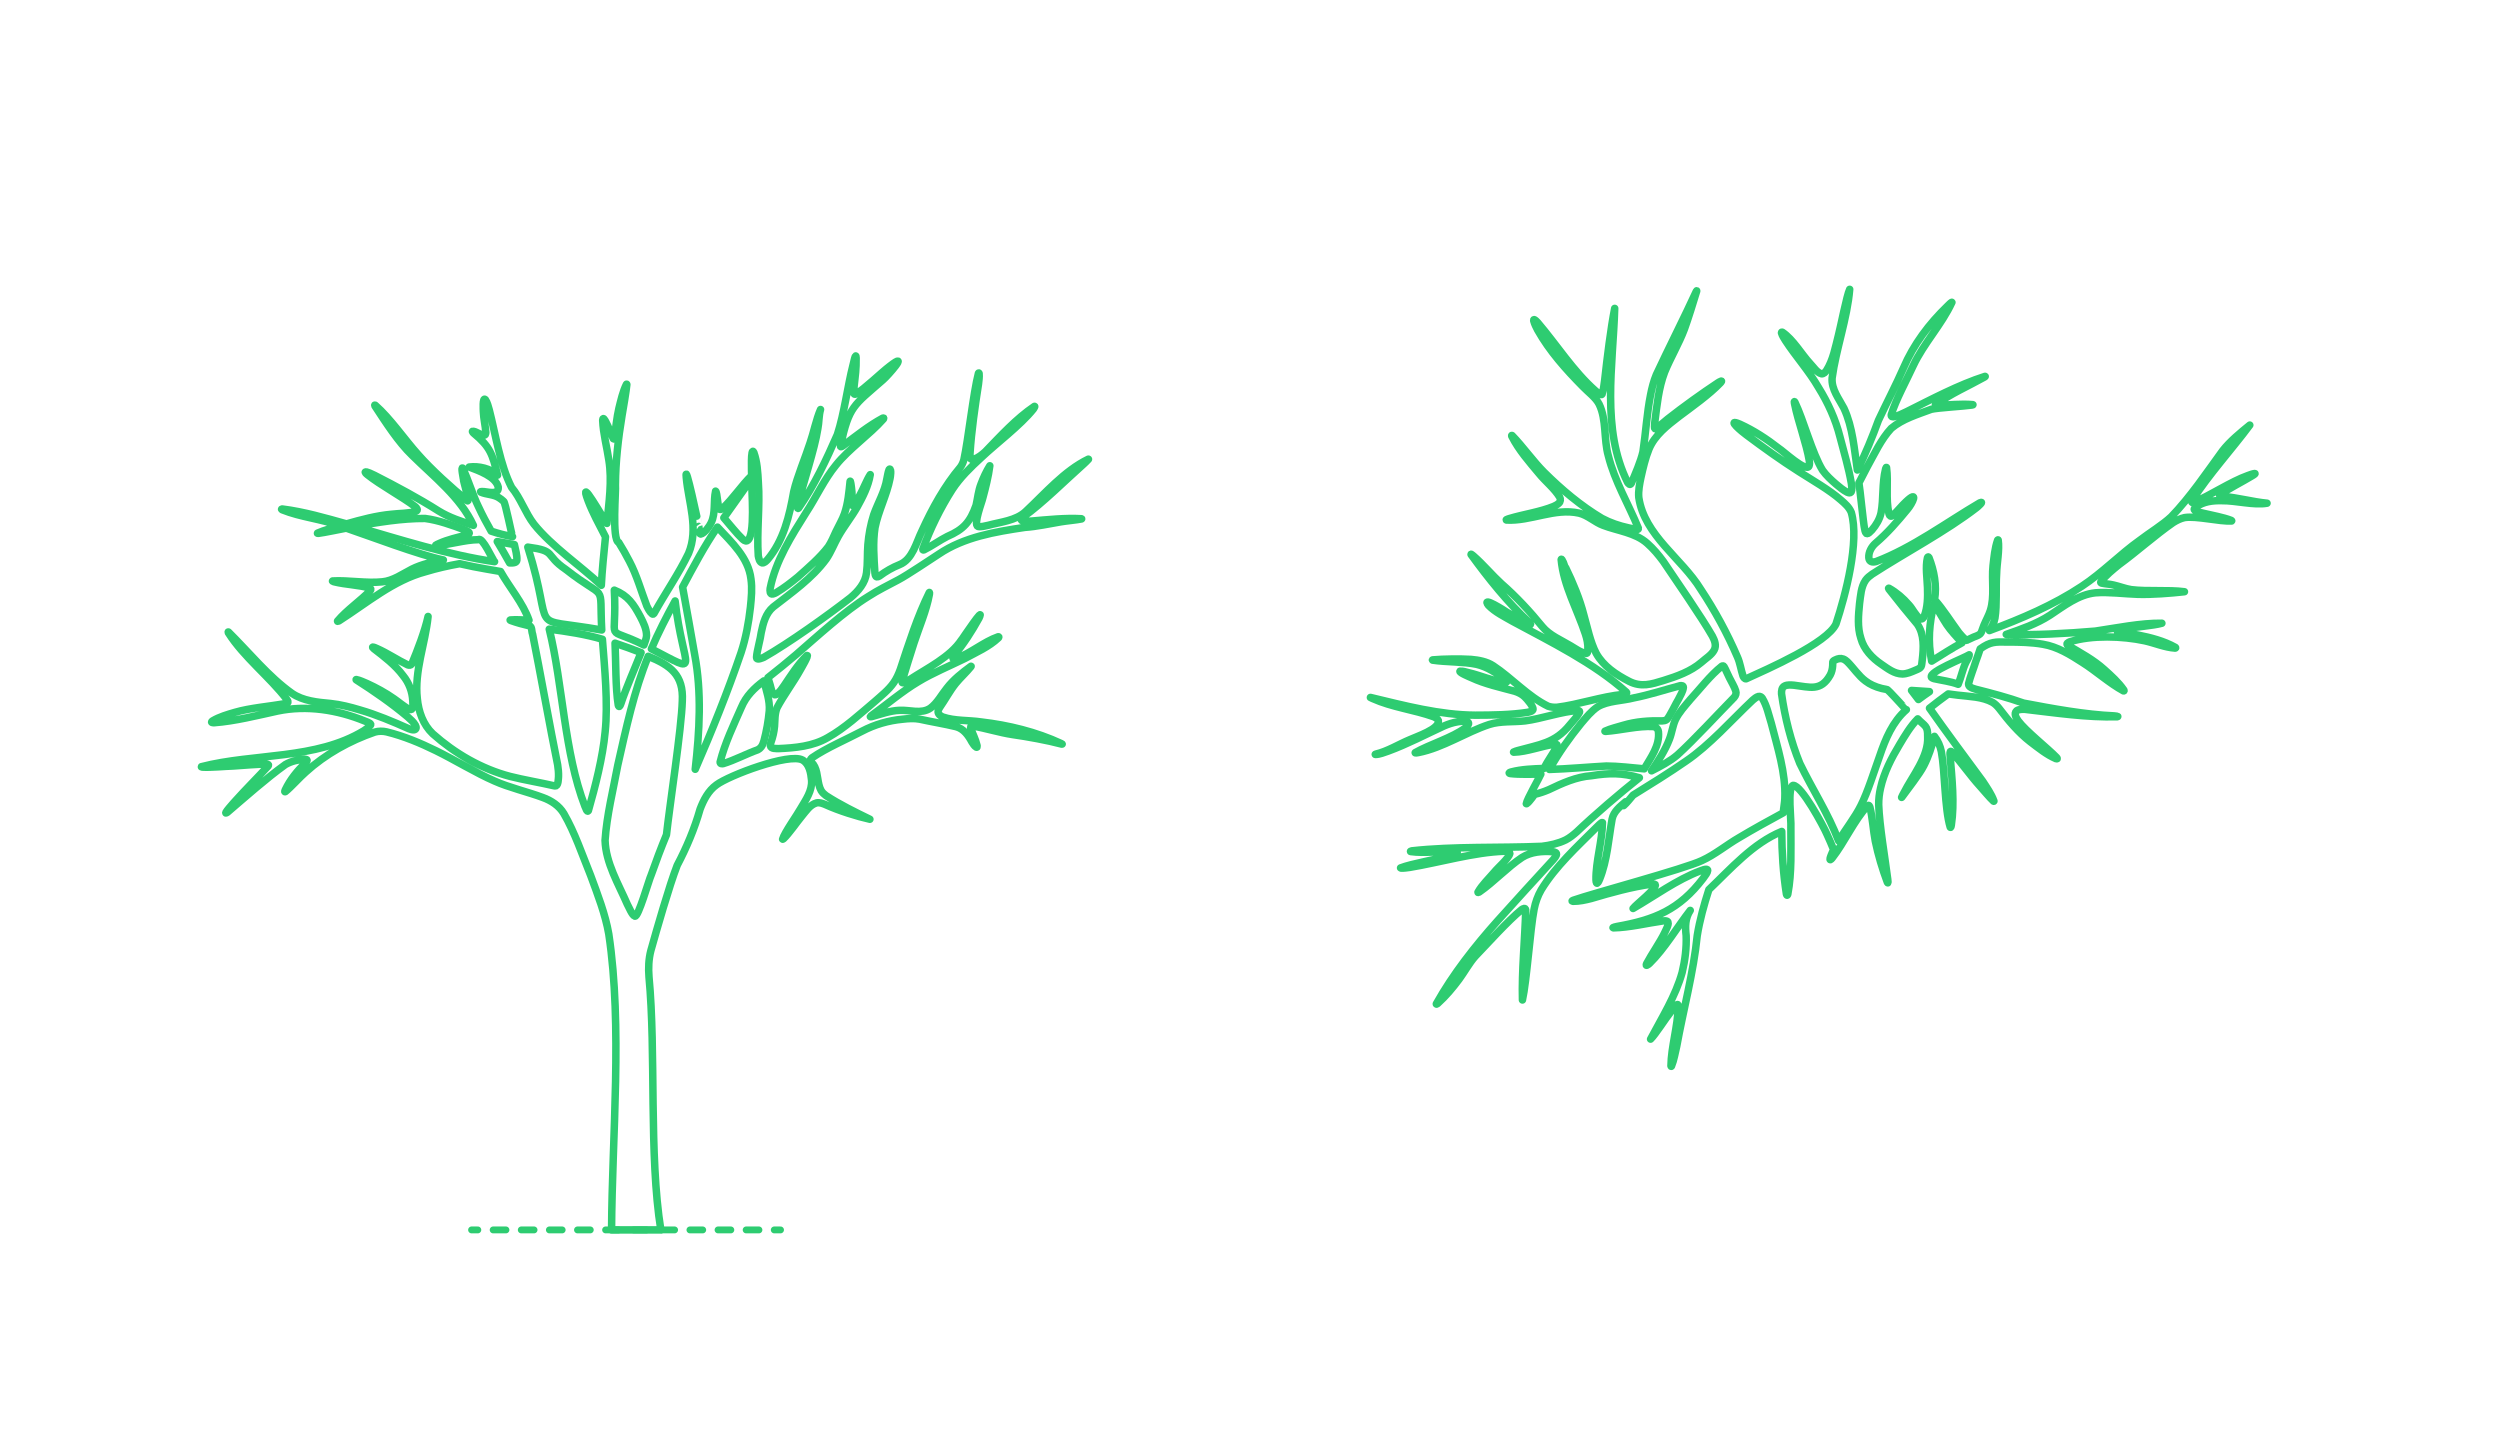 <?xml version="1.0" encoding="UTF-8"?>
<svg xmlns="http://www.w3.org/2000/svg" width="1000" height="575" version="1.1" viewBox="0 0 1000 575">
  <!-- Generator: Adobe Illustrator 30.1.0, SVG Export Plug-In . SVG Version: 2.1.1 Build 136)  -->
  <g id="FILL-BACKGROUND">
    <rect width="1000" height="575" fill="#fff"/>
  </g>
  <g id="_x32_D_x24_AG-DIAGRAM">
    <g id="POLYLINE">
      <g>
        <line x1="312.207" y1="491.967" x2="309.707" y2="491.967" fill="none" stroke="#2ecc71" stroke-linecap="round" stroke-linejoin="round" stroke-width="2.75"/>
        <line x1="303.574" y1="491.967" x2="194.196" y2="491.967" fill="none" stroke="#2ecc71" stroke-dasharray="5.111 6.133" stroke-linecap="round" stroke-linejoin="round" stroke-width="2.75"/>
        <line x1="191.129" y1="491.967" x2="188.629" y2="491.967" fill="none" stroke="#2ecc71" stroke-linecap="round" stroke-linejoin="round" stroke-width="2.75"/>
      </g>
    </g>
  </g>
  <g id="_x32_D_x24_AG-OUTLINE">
    <g id="POLYLINE1" data-name="POLYLINE">
      <path d="M735.429,336.313c2.509-4.109,6.77-9.709,8.883-14.009,2.76-5.395,5.458-14.13,7.551-19.898,2.311-6.798,5.149-13.711,10.689-18.538-.24-.047-7.464-8.305-7.833-8.065-.675-.106-1.375-.248-2.037-.413-1.226-.307-2.445-.722-3.592-1.255-1.005-.466-1.972-1.035-2.853-1.708-2.792-2.053-4.868-5.315-7.308-7.731-.487-.448-1.029-.862-1.654-1.095-1.021-.389-2.162-.14-3.109.338-1.511.664-.947.935-1.096,2.319-.083,1.299-.37,2.604-.992,3.756-3.777,6.7-8.171,4.803-14.486,4.07-1.236-.085-2.573-.247-3.727.302-1.174.553-1.305,1.997-1.245,3.146,1.325,9.42,3.71,18.969,7.295,27.792,4.974,10.345,11.448,20.194,15.515,30.988Z" fill="none" stroke="#2ecc71" stroke-linecap="round" stroke-linejoin="round" stroke-width="3"/>
    </g>
    <g id="POLYLINE2" data-name="POLYLINE">
      <path d="M657.68,307.534c2.649-4.544,6.274-9.268,5.695-14.828-.133-1.138-.939-1.916-2.062-2.078-5.886-.38-13.121,1.513-19.01,1.928-.107-.004-.228.015-.324-.037-.016-.013-.008-.036.004-.049,2.246-1.05,4.997-1.644,7.37-2.382,5.003-1.489,10.273-1.865,15.469-1.727.66-.03,1.377-.105,1.897-.553,1.036-.879,3.883-6.926,4.675-8.122.72-1.504,1.782-3.037,1.955-4.725.011-.735-.742-.777-1.304-.685-6.096,1.61-12.327,3.679-18.529,4.885-4.528,1.187-10.286,1.103-14.396,3.521-2.627,1.751-4.651,4.31-6.69,6.685-4.682,5.751-9.063,11.932-12.676,18.415,6.981-.205,15.861-.997,22.799-1.373,4.395-.016,10.7.728,15.126,1.127Z" fill="none" stroke="#2ecc71" stroke-linecap="round" stroke-linejoin="round" stroke-width="3"/>
    </g>
    <g id="POLYLINE3" data-name="POLYLINE">
      <path d="M660.623,308.332c3.56-1.821,7.295-3.752,10.346-6.349,6.373-5.748,16.705-16.934,22.684-23.022.642-.711.954-1.69.631-2.618-.449-1.552-1.811-3.761-2.521-5.229-.724-1.345-1.382-3.134-2.149-4.456-.239-.378-.573-.373-.93-.146-4.559,3.603-8.631,8.987-12.565,13.279-2.104,2.534-4.558,5.135-5.967,8.137-1.116,2.476-1.4,5.29-2.406,7.808-1.73,4.495-4.439,8.619-7.122,12.596Z" fill="none" stroke="#2ecc71" stroke-linecap="round" stroke-linejoin="round" stroke-width="3"/>
    </g>
    <g id="POLYLINE4" data-name="POLYLINE">
      <path d="M787.681,261.909c-1.964,1.315-16.254,6.762-15.111,9.002.259.316.678.436,1.052.559,3.171.717,6.589,1.094,9.648,2.248,1.131-2.695,1.779-6.026,3.043-8.666.448-.997,1.285-2.022,1.367-3.142Z" fill="none" stroke="#2ecc71" stroke-linecap="round" stroke-linejoin="round" stroke-width="3"/>
    </g>
    <g id="POLYLINE5" data-name="POLYLINE">
      <path d="M773.539,241.502c-1.768,7.97-2.548,14.862-.87,22.947,3.605-2.271,8.4-5.355,12.125-7.325-1.858-2.106-4.498-4.865-6.038-7.179-1.783-2.709-3.375-5.764-5.217-8.443Z" fill="none" stroke="#2ecc71" stroke-linecap="round" stroke-linejoin="round" stroke-width="3"/>
    </g>
    <g id="POLYLINE6" data-name="POLYLINE">
      <path d="M767.38,279.803c1.347-1.027,2.996-2.202,4.398-3.155l-7.165-.471,2.767,3.626Z" fill="none" stroke="#2ecc71" stroke-linecap="round" stroke-linejoin="round" stroke-width="3"/>
    </g>
    <g id="POLYLINE7" data-name="POLYLINE">
      <path d="M617.533,307.386c1.501-2.974,3.63-5.826,5.198-8.751.08-.21.186-.476.083-.697-.179-.301-.599-.248-.9-.25-5.326.698-11.037,3.075-16.437,3.196-.037-.005-.093-.038-.05-.075.507-.283,1.157-.424,1.715-.598,8.529-2.405,14.858-2.877,20.782-10.273,1.317-1.619,2.938-3.17,3.867-5.048.04-.131.064-.289-.003-.416-.092-.175-.298-.231-.477-.267-6.326.295-14.942,3.361-21.249,4.143-4.581.524-9.869,0-14.312,1.432-9.424,3.079-18.571,9.339-28.392,11.25-.402.05-.842.184-1.247.108-.046-.013-.05-.069-.019-.1,5.522-3.164,14.934-6.001,19.981-9.827.53-.447,1.13-.951,1.346-1.637.334-1.614-3.473-.98-4.397-.848-1.86.302-3.669.921-5.4,1.657-7.258,3.343-14.77,7.3-22.284,10.046-1.675.552-3.426,1.346-5.208,1.365-.014-.006-.032-.014-.033-.031.001-.019.019-.032.033-.042.065-.041.143-.065.215-.089,4.642-1.083,9.213-3.953,13.584-5.771,2.399-1.145,12.065-4.247,11.415-7.623-.323-.801-1.184-1.199-1.915-1.555-7.871-2.783-16.704-3.803-24.37-7.26-.251-.15-.654-.224-.892-.412-.007-.006-.019-.017-.011-.027.014-.01.034-.008.051-.008,13.6,3.264,27.809,7.036,41.883,7.1,6.968-.028,14.14-.086,21.035-1.161.656-.154,1.412-.276,1.91-.769.995-.99-2.421-4.727-3.254-5.501-1.087-1.023-2.46-1.684-3.87-2.139-5.783-1.572-11.92-2.891-17.381-5.438-.742-.323-5.002-2.087-4.527-2.579,1.205-.13,2.481.383,3.656.64,4.64,1.097,9.317,3.189,14.035,3.883.295.011.685.048.908-.184.046-.06.058-.141.042-.214-.072-.262-.292-.454-.478-.64-3.397-2.72-7.228-5.223-11.51-6.236-5.141-1.093-12.401-.884-17.59-1.667-.033-.014-.086-.023-.093-.064.014-.038.068-.046.101-.059,4.428-.382,10.876-.454,15.329-.187,3.075.283,6.244.831,8.873,2.546,7.322,4.817,14.039,12.368,21.964,16.185,1.128.389,2.339.485,3.525.418,8.429-.994,17.979-4.347,26.442-5.143.423-.102,1.933-.191,1.34-.904-12.955-11.631-30.314-20.115-45.602-28.367-3.27-1.89-6.879-3.617-9.543-6.348-3.147-4.03,6.773,2.325,7.389,2.763,2.949,1.736,5.977,3.588,9.154,4.873.735.196-.147-.659-.301-.829-8.604-7.978-16.339-17.658-23.226-27.135-.011-.034-.035-.08-.01-.112.036-.021.08.008.114.022.31.185.641.464.918.703,3.771,3.285,7.445,7.69,11.137,11.062,5.764,5.012,11.593,11.282,16.397,17.211,2.86,3.464,7.53,5.35,11.29,7.625,1.947,1.13,4.035,2.768,6.32,3.03.176-.021.313-.158.378-.317.164-.399.163-.851.186-1.276.102-2.077-.341-4.139-.987-6.102-3.204-9.762-8.771-19.471-9.696-29.816.156-1.014,1.637,3.044,1.773,3.173,2.911,5.969,5.682,12.588,7.31,19.014,1.377,4.79,2.579,10.879,4.923,15.285,2.857,5.162,8.075,8.608,13.214,11.234,4.791,2.43,8.868,1.157,13.679-.337,5.396-1.665,10.9-3.616,15.257-7.329,1.601-1.468,4.011-2.869,5.037-4.848,1.01-1.819.185-3.9-.714-5.587-4.242-7.461-14.791-22.707-19.639-29.905-1.895-2.578-3.996-5.079-6.4-7.196-4.783-4.312-11.85-4.991-17.657-7.218-3.364-1.244-6.095-4.017-9.625-4.872-9.714-2.175-19.369,3.315-29.073,2.762-.032-.013-.079-.034-.073-.075.016-.053.072-.082.116-.11.373-.202.828-.313,1.23-.446,5.461-1.644,12.303-2.636,17.581-4.811.746-.335,1.508-.703,2.105-1.273.716-.617.794-1.633.365-2.44-2.093-3.462-5.732-6.304-8.269-9.436-3.917-4.693-8.125-9.438-10.885-14.926-.03-.101-.076-.204-.049-.309.04-.061.12-.011.169.019,4.198,4.291,8.512,10.426,12.769,14.65,6.987,6.937,14.679,13.441,23.158,18.479,3.309,1.777,6.918,2.988,10.583,3.786,1.162.214,2.509.629,3.692.65.233-.01.353-.252.314-.464-3.922-9.579-9.523-18.867-12.036-29.014-1.869-6.567-.642-14.356-3.65-20.589-1.329-2.689-4.543-4.978-6.564-7.115-6.75-6.829-13.327-14.173-18.047-22.581-.594-1.16-1.229-2.351-1.551-3.621-.028-.16-.069-.321-.008-.475.053-.108.195-.077.283-.031.508.276.903.75,1.304,1.157,7.593,8.902,14.253,19.48,23.06,27.26.426.277,2.229,2.154,2.67,1.382.635-1.761.75-3.745,1.044-5.588.984-8.865,2.441-20.826,4.016-28.739-.646,22.83-5.455,48.336,5.154,69.584.41.637.989,1.309,1.5.357,1.594-3.733,3.716-8.613,4.642-12.561,1.124-7.466,1.56-15.391,3.049-22.808.526-2.726,1.231-5.474,2.299-8.042,4.479-9.631,11.572-23.646,15.984-33.324.047-.074.089-.185.161-.242.037.007.013.072.012.101-1.255,4.153-3.476,11.33-4.93,15.27-2.093,5.605-5.644,11.619-7.902,17.165-2.4,6.342-3.079,13.322-3.926,20.01-.062.799-.182,1.59-.077,2.376.02.082.047.173.117.228.085.068.203.032.293-.006,1.437-.906,3.49-2.805,4.819-3.861,6.214-4.874,13.583-10.187,20.175-14.537.374-.201.798-.516,1.218-.636.042-.008.092-.021.129.007.029.031.012.078,0,.113-.11.234-.312.445-.481.64-4.335,4.57-11.451,9.603-16.549,13.427-4.639,3.59-9.653,7.413-11.965,12.986-1.473,3.63-2.383,7.581-3.23,11.4-.541,2.616-1.107,5.315-.859,7.996,2.233,15.18,17.15,24.294,24.748,36.662,5.672,8.545,10.66,17.726,14.715,27.15,1.046,2.325,1.4,5.089,2.193,7.494.221.565.566,1.261,1.265,1.229,8.492-3.897,32.481-14.287,35.97-21.99,3.817-11.606,9.474-32.946,6.102-44.578-.822-2.061-2.555-3.573-4.196-4.99-4.547-3.998-11.538-7.977-16.678-11.269-7.125-4.52-14.369-9.717-21.12-14.78-1.324-.927-8.594-6.9-2.527-4.254,5.558,2.527,10.727,5.931,15.538,9.673,1.611.939,11.102,9.819,12.095,7.041.248-.638.17-1.351.105-2.017-1.12-6.825-4.538-15.931-5.874-22.707-.065-.297-.125-.638-.123-.943.005-.027.006-.064.035-.076.109.02.144.165.206.242,3.47,7.178,6.895,20.445,11.065,27.233,1.489,2.096,3.433,3.854,5.364,5.535,1.392,1.16,2.828,2.416,4.457,3.232.404.163.843.358,1.271.186.36-.166.494-.599.547-.965.123-.918-.016-1.855-.141-2.766-1.034-6.066-3-12.66-4.553-18.623-1.756-6.972-4.782-13.607-8.57-19.702-3.755-6.524-9.185-12.547-13.274-18.849-.57-.938-1.236-1.912-1.535-2.976-.014-.1-.029-.225.055-.299.089-.063.209-.028.303.004,4.355,2.941,7.595,8.75,11.145,12.579,1.264,1.285,2.703,3.646,4.51,4.049.851.091,1.503-.669,1.96-1.291,2.679-4.231,3.582-9.386,4.804-14.175.817-3.05,3.343-15.983,4.495-18.32-.927,11.444-5.498,24.077-7.023,35.433-.361,4.551,2.751,8.326,4.735,12.148,3.541,7.631,4.127,16.459,5.354,24.689,3.115-6.095,6.095-13.455,8.428-19.85,2.896-6.23,7.211-14.541,9.98-20.894,4.044-9.467,10.3-17.747,17.68-24.87.512-.464,1.028-1.083,1.619-1.456.036-.018.101-.047.122.003-4.118,8.941-11.272,16.391-15.462,25.322-2.409,5.273-7.197,14.1-8.811,19.671-.085.842.555.876,1.188.742,1.713-.402,3.336-1.234,4.919-1.983,9.876-4.912,20.932-10.815,31.417-14.152.023,0,.056-.003.068.02.004.025-.018.045-.033.063-.09.087-.207.163-.313.232-6.342,3.557-13.739,6.771-19.585,11.094-.189.257.302.23.448.236,4.71-.17,9.789-.741,14.49-.33.028.007.057.013.082.026.015.006.028.025.011.037-.173.079-.399.098-.588.128-2.486.407-13.716,1.058-16.122,1.682-5.421,2.039-11.477,3.817-15.965,7.607-4.12,4.414-6.719,10.248-9.655,15.472,0,0-3.289,6.345-3.289,6.345.408,2.17,1.803,16.482,2.259,18.293.471,2.882,1.238,2.358,2.928.559,1.721-1.973,3.114-4.307,3.665-6.888,1.062-5.645.367-11.858,1.799-17.453.073-.231.117-.493.275-.683.04-.043.1-.009.12.037.784,5.868-.395,12.503.939,18.337.123.454.351,1.228.953,1.124.258-.059.479-.22.685-.379,1.732-1.544,3.498-3.832,5.209-5.399,5.265-4.995,2.604.701.51,3.104-3.874,4.732-8.013,9.505-12.684,13.471-1.629,1.448-2.838,3.572-2.703,5.8.137,1.712,1.456,1.936,2.895,1.55,14.604-5.553,28.102-15.632,41.505-23.498,1.975-.857-.944,1.685-1.29,1.939-12.13,9.392-28.863,18.225-41.781,26.606-.975.681-1.929,1.443-2.623,2.42-1.853,2.701-1.965,6.178-2.411,9.324-.448,4.627-.928,9.475.548,13.971,1.221,4.412,4.482,7.803,8.181,10.328,2.525,1.733,5.224,3.859,8.422,3.881,1.806-.036,3.514-.78,5.148-1.486,2.842-1.131,2.396-1.372,2.794-4.19.56-4.752.864-10.097-1.964-14.23-3.68-4.381-7.886-9.524-11.401-14.067-.095-.147-.261-.438.059-.322,3.011,1.676,5.709,4.025,7.956,6.632,1.569,1.682,2.581,4.213,4.48,5.553.789.419,1.374-.333,1.653-1.003,1.372-3.617,1.436-7.621,1.295-11.444-.123-3.711-.879-8.269-.023-11.9.147-.446.376-.533.623-.113,2.067,5.281,3.188,11.191,2.225,16.84,3.605,4.027,6.57,8.932,9.793,13.25.841,1.033,1.769,2.025,2.758,2.917.127.361.803-.173.99-.224.614-.311,1.476-.691,2.1-.981,3.569-1.276,2.751-1.447,4.09-4.7.753-1.837,1.954-3.969,2.554-5.854,1.848-5.729.471-12.101,1.109-17.989.394-3.414.701-7.003,1.845-10.256.029-.04.06-.088.111-.099.057-.007.093.054.113.098.575,3.978-.558,9.383-.628,13.395-.379,5.435.179,12.429-.674,17.814-.304,1.82-1.226,3.457-2.21,4.992,12.752-4.747,25.665-10.223,37.017-17.768,8.044-5.272,15.308-12.821,23.151-18.377,3.735-2.887,9.166-6.171,12.592-9.41,7.61-7.892,14.075-17.536,20.51-26.377,2.953-3.792,7.157-7.231,10.873-10.259-6.736,9.119-16.72,20.171-22.802,29.76-.274.495-.76,1.492.277,1.206,6.58-2.744,15.023-8.415,21.744-10.787.893-.304,1.817-.7,2.759-.816.051-.003.149.005.129.076-.412.474-1.077.759-1.6,1.104-2.501,1.549-10.084,5.527-12.355,7.224-.106.106-.303.309-.153.458.342.243.812.232,1.214.299,5.649.419,12.052,2.205,17.687,2.718-5.272.925-12.33-1.086-18.156-1.012-3.58-.085-7.301.351-10.262,2.536-.315.254-.854.618-.666,1.087.081.165.234.281.385.378.997.555,2.195.761,3.292,1.041,3.263.784,7.931,1.606,11.029,2.824.091.049.199.091.251.184.011.026-.004.054-.027.068-4.753.308-14.098-2.114-18.85-1.349-1.641.359-3.171,1.125-4.585,2.016-7.104,4.94-14.624,11.685-21.629,16.801-2.558,2.092-5.256,4.232-7.265,6.87-.048.101-.072.224-.009.323.077.113.211.167.336.209,1.474.342,3.227.365,4.697.733,2.223.484,4.913,1.532,7.16,1.864,6.436.808,14.854.003,21.263.836-5.467.616-13.154,1.206-18.668,1.033-5.23-.149-11.704-1.024-16.914-.606-6.888.704-12.632,5.308-18.229,8.982-5.351,3.476-11.487,5.575-17.473,7.653,10.555.421,25.1-.392,35.651-1.315,8.394-1.232,18.128-3.263,26.608-3.141-3.336.954-10.937,1.501-14.51,2.207-.276.054-3.865.677-3.206,1.237,2.008.622,6.024.803,8.073,1.257,5.149,1.034,10.428,2.359,15.031,4.95.058.053.153.116.133.205-.052.082-.169.079-.255.092-4.025-.254-8.199-2.051-12.121-2.917-8.891-1.923-21.215-2.339-29.931.379-.658.265-1.744.733-.813,1.46,5.023,2.944,10.278,5.753,14.619,9.702,2.768,2.493,5.638,5.051,7.76,8.131.046.096.102.201.08.309-.032.084-.134.075-.208.061-5.584-3.013-11.011-7.953-16.39-11.342-4.885-3.151-10.039-6.361-15.863-7.324-4.647-.805-9.462-.89-14.169-.888-4.854-.072-6.758-.219-10.908,2.735-.348,1.263-1.376,3.862-1.782,5.086-.738,2.452-2.293,6.325-2.855,8.802-.055.482.121.981.519,1.274.662.507,1.503.732,2.29.973,6.244,1.566,13.161,3.398,19.2,5.559,11.395,2.174,24.682,4.624,36.236,5.105.376.036,2.021.195,1.242.355-12.219.358-24.82-1.577-36.928-2.964-1.124-.009-2.404-.103-3.358.592-1.227,1.124-.109,2.93.65,4.011,2.954,4.019,11.843,11.009,15.347,14.651.372.388.429.693-.282.468-3.747-1.611-7.025-4.315-10.256-6.764-4.779-3.724-8.763-8.487-12.417-13.292-.753-.947-1.618-1.831-2.656-2.465-4.162-2.28-9.277-2.315-13.894-2.872-1.206-.119-2.637-.316-3.836-.496-2.367,1.741-5.231,3.838-7.498,5.703,6.454,9.194,14.574,20.121,21.263,29.178,1.645,2.544,3.503,5.114,4.517,7.982,0,.029-.003.068-.034.081-.048.012-.093-.021-.132-.044-1.442-1.303-4.066-4.501-5.413-5.976-3.726-4.077-7.596-9.604-11.28-13.724-.151-.122-.394-.331-.571-.158-.276.558-.092,1.268-.094,1.872.722,8.946,1.818,18.673.476,27.577-.072.337-.182,1.15-.446.819-2.273-7.463-2.08-22.547-3.552-30.243-.436-2.212-1.372-4.319-2.759-6.1-1.065,4.002-2.327,8.025-4.236,11.712-1.719,3.424-6.572,9.508-8.841,12.675-.014.013-.027.03-.045.037-.011.002-.011-.013-.009-.02.206-.571.575-1.168.854-1.71,3.36-6.728,10.037-14.647,9.561-22.567.105-4.479-1.138-4.165-3.966-7.12-2.946,2.972-5.153,6.757-7.294,10.329-3.249,5.392-6.191,11.118-7.566,17.3-.517,2.203-.79,4.477-.756,6.74.293,8.359,2.566,21.446,3.626,29.852.056.454.219,1.884-.145,1.204-2.003-5.317-3.699-10.974-4.852-16.538-.823-4.205-1.088-9.373-2.137-13.522-.126-.411-.381-1.05-.894-.634-5.409,5.795-9.304,14.705-14.195,20.925-.155.167-.72.918-.86.593-.039-.57.24-1.127.416-1.659.29-.751.654-1.542,1.011-2.264-.779-1.93-1.76-4.21-2.637-6.096-1.411-3.325-10.294-19.811-13.578-19.638-2.389.909-.649,13.948-.884,16.781-.038,8.805.424,18.086-1.229,26.758-.071.153-.104.376-.288.417-.171-.056-.204-.286-.264-.434-1.286-8.117-1.842-16.87-1.869-25.088-11.493,4.712-20.336,14.876-29.155,23.273-1.924,5.983-3.66,12.215-4.659,18.419-1.404,14.364-5.621,30.005-8.194,44.219-.637,2.592-1.083,5.517-2.104,7.985-.028.04-.076.104-.129.07-.056-.055-.062-.143-.077-.217.095-7.548,2.75-15.905,2.892-23.452-.036-.269.083-1.035-.284-1.074-.133.012-.246.099-.349.177-.964.86-1.727,2.004-2.516,3.022-1.799,2.194-6.061,8.936-7.89,10.65,4.542-8.61,10.037-17.281,12.638-26.744,1.14-4.768,1.776-9.753,1.589-14.658-.42-3.581-.412-6.947,1.637-10.087-5.112,6.539-10.331,15.404-16.286,21.198-.339.283-.676.616-1.097.771-.064.02-.152.025-.191-.04-.075-.233.085-.482.164-.698,1.83-3.51,5.425-8.675,7.121-12.218.367-.902,2.266-3.994,1.086-4.655-.498-.251-1.086-.192-1.625-.161-6.445.905-13.387,2.653-19.901,2.791-.768-.102,1.26-.533,1.371-.551,15.105-2.657,24.954-6.715,34.495-19.207,1.916-2.52,3.425-4.866-1.206-3.004-9.284,3.472-18.278,10.095-26.799,15.004.98-1.429,9.725-8.139,8.871-9.553-.375-.299-.917-.21-1.365-.201-8.095,1.123-16.397,3.439-24.222,5.772-2.334.601-4.762,1.129-7.182,1.126-.169-.019-.368.004-.49-.12-.01-.047.033-.081.065-.107.118-.087.266-.147.401-.205,7.689-2.716,44.638-12.585,51.498-15.895,5.191-2.369,9.874-6.288,14.801-9.124,5.288-3.192,12.255-7.02,17.707-9.972.058-1.517.632-4.403.615-5.918.402-10.135-2.949-20.188-5.415-29.911-1.052-3.338-1.766-7.025-3.62-10.031-.334-.476-.9-.842-1.498-.673-.899.239-1.619.903-2.318,1.485-8.419,7.911-17.189,17.981-26.8,24.471-6.271,4.356-14.507,9.497-21.051,13.526-1.197,1.376-2.396,3.002-3.762,4.201-.043.016-.038-.052-.026-.076.144-.499.611-1.032.831-1.492-2.21,1.889-4.805,3.898-5.417,6.902-1.43,7.952-1.948,16.594-5.014,24.142-.269.534-.465,1.247-.996,1.572-.42.017-.41-1.015-.447-1.325-.158-7.226,2.55-15.763,2.584-22.931-.064-.075-.174-.052-.253-.014-.63.363-1.582,1.39-2.136,1.903-7.786,7.782-16.36,15.569-22.12,25.025-1.355,2.365-2.292,4.966-2.813,7.639-1.583,8.045-2.977,28.871-4.68,36.391-.321-11.546,1.01-24.431,1.309-35.973-.154-1.072-1.062-.568-1.635-.164-5.491,4.466-13.646,13.57-18.588,18.705-2.379,2.698-4.307,6.263-6.431,9.154-2.551,3.435-5.349,6.788-8.539,9.65-.146.107-.296.242-.473.294-.065.024-.117-.04-.104-.102,6.643-11.887,15.449-23.072,24.509-33.22,4.993-5.617,17.332-19.096,22.248-24.437.474-.585.995-1.175,1.269-1.885.386-.984-.748-1.24-1.483-1.336-4.137-.31-8.623.032-12.216,2.283-5.653,3.727-11.496,9.962-17.065,13.794-.172.094-.346.231-.547.24-.046-.002-.072-.049-.067-.092,1.635-2.934,4.38-5.492,6.551-8.056,1.362-1.715,5.748-5.442,6.225-7.457-.031-.91-1.514-.85-2.169-.889-12.097.377-25.911,4.482-37.821,6.452-1.118.147-2.31.342-3.441.295-.096-.016-.214-.007-.28-.087,4.38-1.704,14.858-3.44,19.386-4.825.324-.113,4.682-1.143,2.808-1.659-5.508-.325-12.737.733-18.191-.056-.021-.013-.046-.032-.044-.06.007-.035.041-.056.07-.073.143-.077.311-.113.467-.154,16.609-1.85,35.237-1.098,51.961-1.803,3.291-.387,6.625-1.112,9.614-2.576,1.599-.827,3.013-1.999,4.365-3.176,6.937-6.644,17.509-15.681,25.086-21.684-6.996-2.008-12.06-1.936-19.165-.806-6.066.427-11.718,3.01-17.124,5.605-1.816.773-3.719,1.422-5.643,1.861-.653.935-1.367,1.897-2.119,2.754-.318.342-.628.724-1.032.967-.046.021-.105.048-.148.011.211-1.678,5.08-10.092,5.813-11.824-3.84-.02-8.367.211-12.16-.227-.166-.049-.443-.05-.508-.238.129-.271.566-.321.827-.426,4.223-1.095,8.718-1.234,13.061-1.395Z" fill="none" stroke="#2ecc71" stroke-linecap="round" stroke-linejoin="round" stroke-width="3"/>
    </g>
    <g id="POLYLINE8" data-name="POLYLINE">
      <path d="M205.763,217.842c.39,2.013,1.112,4.174.982,6.234-.053.405-.324.759-.713.892-.693.247-1.458.205-2.183.201-1.331-2.484-3.491-6.104-4.949-8.554,1.669.281,5.182.915,6.864,1.227Z" fill="none" stroke="#2ecc71" stroke-linecap="round" stroke-linejoin="round" stroke-width="3"/>
    </g>
    <g id="POLYLINE9" data-name="POLYLINE">
      <path d="M270.048,240.387c3.167,27.868,11.164,29.853-9.498,19.151,2.714-6.377,6.145-13.066,9.498-19.151Z" fill="none" stroke="#2ecc71" stroke-linecap="round" stroke-linejoin="round" stroke-width="3"/>
    </g>
    <g id="POLYLINE10" data-name="POLYLINE">
      <path d="M257.559,258.002c-16.353-8.193-10.615.662-11.832-21.945,5.464,2.149,7.723,5.615,10.394,10.581,1.21,2.351,2.49,4.863,2.502,7.565-.046,1.301-.679,2.573-1.064,3.799Z" fill="none" stroke="#2ecc71" stroke-linecap="round" stroke-linejoin="round" stroke-width="3"/>
    </g>
    <g id="POLYLINE11" data-name="POLYLINE">
      <path d="M256.425,261.031c-2.31,5.873-6.101,14.435-8.053,20.393-.185.396-.293.908-.659,1.177-.277.077-.354-.424-.418-.611-1.123-6.673-.925-17.871-1.279-24.722,3.286,1.086,7.178,2.513,10.409,3.763Z" fill="none" stroke="#2ecc71" stroke-linecap="round" stroke-linejoin="round" stroke-width="3"/>
    </g>
    <g id="POLYLINE12" data-name="POLYLINE">
      <path d="M300.683,191.428c-.172,4.251,1.67,23.301-1.888,24.892-.708.276-1.346-.335-1.845-.762-2.227-2.104-5.374-6.084-7.416-8.428.601-.839,10.889-15.294,11.149-15.702Z" fill="none" stroke="#2ecc71" stroke-linecap="round" stroke-linejoin="round" stroke-width="3"/>
    </g>
    <g id="POLYLINE13" data-name="POLYLINE">
      <path d="M305.533,272.36c1.006,3.884,2.465,7.879,2.181,11.944-.369,4.027-1.084,8.143-2.136,12.048-.257.848-.559,1.712-1.099,2.425-.366.487-.852.877-1.397,1.147-4.339,1.527-9.365,4.201-13.778,5.526-.545.115-1.275.118-1.259-.628,1.866-7.486,5.403-14.817,8.502-21.879,1.871-4.5,5.137-7.721,8.985-10.583Z" fill="none" stroke="#2ecc71" stroke-linecap="round" stroke-linejoin="round" stroke-width="3"/>
    </g>
    <g id="POLYLINE14" data-name="POLYLINE">
      <path d="M286.981,210.846c5.581,5.981,12.385,12.17,13.402,20.734.551,3.739.169,7.602-.22,11.341-.687,6.113-1.811,12.276-3.739,18.125-5.286,15.55-11.769,31.611-18.336,46.667,1.725-15.145,2.64-30.75-.207-45.811-.358-2.488-4.304-24.027-4.846-27.065,4.135-7.756,8.944-16.811,13.946-23.991Z" fill="none" stroke="#2ecc71" stroke-linecap="round" stroke-linejoin="round" stroke-width="3"/>
    </g>
    <g id="POLYLINE15" data-name="POLYLINE">
      <path d="M240.961,255.704c.884,11.521,2.306,25.645,1.093,37.064-.923,10.082-3.924,21.767-6.706,31.517-.512.858-1.115-1.287-1.324-1.608-8.419-21.755-8.781-48.487-14.33-71.02,7.048.915,14.458,2.026,21.267,4.048Z" fill="none" stroke="#2ecc71" stroke-linecap="round" stroke-linejoin="round" stroke-width="3"/>
    </g>
    <g id="POLYLINE16" data-name="POLYLINE">
      <path d="M240.698,252.005c-31.227-5.541-18.249,2.952-29.579-33.161,11.8,1.551,6.452,2.985,15.227,8.946,16.908,13.247,13.311,4.171,14.352,24.216Z" fill="none" stroke="#2ecc71" stroke-linecap="round" stroke-linejoin="round" stroke-width="3"/>
    </g>
    <g id="POLYLINE17" data-name="POLYLINE">
      <path d="M141.981,210.572c9.001-1.609,18.885-3.264,28.041-3.187,5.391.708,10.716,2.661,15.799,4.533.467.237,2.477.962,1.739,1.646-.357.283-.816.405-1.243.543-3.454.895-7.217,1.74-10.478,3.202-.191.103-2.002.81-1.571.97,5.439-.352,11.638-2.376,17.117-2.412,1.592-1.266,5.738,8.258,6.444,8.805-17.928-2.535-38.493-9.049-55.848-14.101Z" fill="none" stroke="#2ecc71" stroke-linecap="round" stroke-linejoin="round" stroke-width="3"/>
    </g>
    <g id="POLYLINE18" data-name="POLYLINE">
      <path d="M259.298,262.515c-5.675,13.75-8.894,29.034-12.176,43.511-1.804,9.691-4.454,20.29-5.096,30.129.286,9.073,5.352,17.383,8.88,25.528.635,1.107,1.938,4.457,3.038,4.784,1.325.711,5.702-14.795,6.514-16.425,1.813-5.184,4.039-11.081,6.129-16.136,1.21-11.155,6.057-42.765,6.335-53.548.54-10.372-4.726-14.201-13.623-17.844Z" fill="none" stroke="#2ecc71" stroke-linecap="round" stroke-linejoin="round" stroke-width="3"/>
    </g>
    <g id="POLYLINE19" data-name="POLYLINE">
      <path d="M300.65,190.241c.009-.631-.464-12.199.89-9.241,1.357,3.788,1.577,7.915,1.792,11.902.712,9.496-.709,19.958-.021,29.441.204.985.445,2.463,1.53,2.808.852.106,1.519-.633,2.069-1.184,6.501-7.593,8.881-17.669,10.57-27.285,1.381-5.994,4.645-13.597,6.522-19.459,1.471-4.174,2.443-9.36,4.211-13.417-.705,2.332-.586,5.226-1.069,7.612-1.31,8.459-5.91,21.807-7.909,30.205-.034.19-.498,2.162.156,1.688,6.236-8.974,11.192-19.498,15.556-29.507,2.739-8.357,4.075-19.297,6.262-27.817.966-4.278,1.421-5.43,1.208.246-.072,3.398-.826,7.411-.952,10.817.023.197.063.437.227.57.186.148.437.071.637,0,3.76-2.267,10.066-8.486,13.578-11.151,8.09-6.279-.741,3.806-2.718,5.476-11.81,10.378-13.526,10.334-17.008,26.366-.045.86.916.038,1.23-.166,4.998-3.77,10.119-7.882,15.637-10.862.132-.04.295-.132.424-.052.068.132-.067.285-.129.399-5.493,6.238-13.838,11.938-19.007,18.474-4.586,5.568-7.898,12.832-11.839,18.852-5.901,9.402-12.295,19.423-14.441,30.449-.102.847-.171,2.493,1.124,2.194.485-.099.939-.335,1.371-.57,3.02-1.807,5.892-4.039,8.615-6.263,4.125-3.699,8.822-7.677,12.175-12.111,1.141-1.717,2.176-4.131,3.029-6.022,1.068-2.282,2.62-4.829,3.429-7.219,1.409-4.087,1.792-8.595,2.23-12.871.008-.043.046-.123.086-.062.276.782.333,1.728.461,2.55.378,2.238.151,4.765.417,7.01.027.101.052.257.168.294.099.016.178-.069.245-.129.988-1.215,1.717-2.698,2.487-4.058,1.378-2.361,2.736-6.039,4.203-8.287-.757,4.62-3.023,8.961-5.269,13.038-2.136,3.791-5.4,7.885-7.52,11.684-1.649,2.918-2.902,6.248-4.795,9.023-5.682,7.761-13.749,13.337-21.231,19.191-3.029,2.557-4.039,6.541-4.803,10.267-.227,2.207-1.758,7.528-1.86,9.71-.009.198-.01.408.082.588.404.655,2.245-.198,2.813-.416,10.014-5.662,25.649-16.855,34.709-23.886,3.073-2.584,5.91-5.865,6.393-9.999.479-3.579.244-7.622.538-11.219.334-4.043,1.092-8.09,2.322-11.957,1.688-4.751,4.473-9.341,5.275-14.385.25-.967.442-2.664.861-3.593.053-.106.114-.212.217-.274.812-.099.307,3.243.181,3.759-1.285,6.618-4.717,13.072-6.011,19.681-.901,5.917-.431,12.044-.043,17.99.073.515.105,1.1.45,1.516.432.435,1.059,0,1.483-.236,2.362-1.777,5.142-3.384,7.899-4.471,5.245-2.086,6.703-8.886,8.971-13.465,4.146-9.048,8.994-17.974,15.446-25.595.621-.871,1.066-1.864,1.341-2.897,1.738-7.864,3.805-26.91,5.825-34.581.038-.062.078-.167.164-.154.089.058.091.189.113.284.126,1.365-.103,2.809-.25,4.168-1.36,8.708-2.835,18.859-3.378,27.643-.075,1.308-.223,2.968,1.615,2.372,1.709-.579,3.15-1.764,4.475-2.956,6.073-6.274,12.408-13.26,19.683-18.163.032-.008.076-.013.098.018.026.046.009.102-.004.15-.122.355-.364.682-.576.99-5.12,6.422-14.897,13.741-20.884,19.417-4.22,3.87-8.423,7.946-11.559,12.768-4.721,7.402-8.723,15.561-11.743,23.792-.047.362.224.381.486.282,2.939-1.407,6.379-3.909,9.301-5.355,6.501-2.797,9.167-5.795,11.52-12.482.653-2.798.891-5.764,1.966-8.476.904-2.439,2.163-5.145,3.531-7.323-.548,4.244-1.665,8.655-2.78,12.795-.326,1.661-3.93,10.725-1.958,11.483,1.323.288,2.721-.22,4.025-.448,4.953-1.349,11.192-1.857,15.074-5.548,7.723-7.207,15.406-16.252,25.048-20.928.018-.004.041-.011.055.003.008.019-.005.038-.013.054-.468.56-1.341,1.348-1.879,1.859-6.952,6.176-16.644,15.828-24.093,21.114-.331.274-.707.555-.884.96-.188.453.331.685.696.749,1.073.198,2.191.087,3.273.029,6.358-.541,13.686-1.321,20.053-.943.044.011.099.011.132.045.004.026-.031.034-.05.044-1.892.403-6.362.814-8.233,1.149-4.624.774-9.748,1.913-14.464,2.232-11.858,1.765-24.248,3.826-34.374,10.658-3.715,2.402-12.456,8.319-16.225,10.315-3.862,2.075-8.278,4.214-11.94,6.619-9.567,5.898-20.516,16.016-29.073,23.412-3.182,2.734-7.827,6.486-11.138,9.092.294,1.162.932,2.848,1.174,4.035.355,1.098.815,3.749,2.439,2.521,1.172-.881,2.012-2.171,2.847-3.359,2.776-4.101,5.587-8.619,9.146-12.057.98-.404-2.403,5.308-2.64,5.746-2.653,4.811-6.764,10.331-9.321,15.163-.962,2.315-.833,4.961-1.009,7.414-.177,2.167-.687,4.324-1.415,6.371-.14.457-.312.942-.252,1.427.218,1.298,2.268,1.071,3.236,1.132,6.744-.284,13.795-.929,19.736-4.407,6.753-3.771,12.914-9.471,18.815-14.452,2.601-2.315,5.525-4.602,7.527-7.471,1.161-1.657,2.002-3.531,2.683-5.43,3.38-10.215,6.813-21.073,11.588-30.711.032-.025.069.011.071.046.039.262-.026.537-.058.797-1.154,6.344-4.146,13.264-6.152,19.392-.993,3.124-3.944,12.298-4.744,15.465-.013.151-.03.342.123.423.11.047.236.029.35.005.946-.262,1.833-.88,2.688-1.349,6.768-4.436,16.084-8.898,20.631-15.869.335-.307,9.665-14.407,6.958-8.591-2.89,5.235-6.197,10.394-10.046,14.975-.175.327-.542.717-.355,1.105.076.106.219.138.342.146.359.015.713-.083,1.056-.178,5.744-2.069,10.861-6.603,16.636-8.62.097-.012.234-.051.293.051.027.133-.083.253-.153.356-3.775,3.591-8.789,5.754-13.328,8.222-6.019,2.983-13.078,5.869-18.805,9.37-6.307,3.757-12.631,9.12-18.575,13.438-.175.161-.438.282-.524.51.004.029.036.04.062.044.202.021.41-.051.607-.088,3.493-.958,7.291-2.363,10.931-2.489,4.073-.248,8.754,1.616,12.41-.874,2.744-2.028,4.458-5.363,6.575-7.975,2.635-3.437,6.193-6.246,9.674-8.783.117-.046.017.111-.014.15-1.777,2.234-4.342,4.55-6.134,6.771-2.359,2.95-4.205,6.477-6.372,9.566-.253.406-.498.836-.602,1.307-.3,1.222.889,2.13,1.903,2.521,4.827,1.628,10.287,1.212,15.284,1.963,11.011,1.292,21.968,3.954,32.047,8.638.115.059.267.118.364.209.016.029-.031.032-.051.03-.087-.002-.18-.021-.265-.036-5.473-1.473-13.871-2.987-19.575-3.794-5.084-.752-10.713-2.546-15.786-3.388-.283.007-.665-.043-.864.214-.122.168-.083.399-.045.589.733,2.226,1.994,4.564,2.504,6.867.041.237.11.485.023.716-.042.099-.167.111-.256.07-.819-.466-1.312-1.361-1.813-2.131-1.403-2.643-3.315-5.299-6.359-6.094-4.338-1.064-10.143-2.018-14.514-2.995-2.221-.419-4.518-.254-6.749.004-5.683.523-11.218,2.118-16.273,4.775-6.139,3.236-14.343,6.737-20.047,10.666-.294.276-.626.57-.659.994-.008.315.223.58.431.795.545.495.999,1.118,1.308,1.785,1.445,2.963.971,6.66,2.585,9.55.481.805,1.184,1.455,1.935,2.006,5.471,3.558,11.691,6.592,17.552,9.452-4.782-1.027-12.469-3.424-17.792-5.864-1.12-.463-2.346-.957-3.573-.669-2.623.749-4.196,3.314-5.871,5.29-1.84,2.195-5.189,7.067-7.307,9.039-.087.071-.179.16-.288.196-.026.008-.062.01-.079-.016.682-2.524,5.882-9.806,7.217-12.26,2.037-3.473,4.682-7.115,4.362-11.338-.262-2.87-.888-6.519-3.616-8.073-5.333-2.923-29.452,6.176-34.43,9.938-3.248,2.343-5.152,6.048-6.542,9.711-2.203,7.769-5.396,15.344-9.162,22.485-3.182,8.202-8.168,25.672-10.536,34.122-.886,3.418-1.018,6.991-.74,10.499,2.856,30.204-.082,71.224,4.738,101.204h-19.707c.201-37.543,4.437-81.296-1.114-118.336-1.344-7.817-4.497-15.978-7.252-23.424-3.314-8.171-6.306-17.153-10.724-24.77-1.877-3.143-5.014-5.202-8.401-6.425-5.862-2.213-13.611-4.013-19.312-6.586-7.351-3.171-16.225-8.622-23.43-12.133-6.292-3.099-12.911-5.853-19.731-7.535-1.562-.363-3.199-.363-4.746.073-10.071,3.477-19.744,8.82-27.644,16.014-2.008,1.7-6.047,6.186-8.126,7.819-.492.251-.085-.583-.023-.753,1.933-4.081,4.842-7.624,8.065-10.754.731-.791,1.073-1.455-.332-1.437-2.66.134-5.377.772-7.698,2.105-7.782,5.601-15.933,12.892-23.204,19.094-2.545,1.714,3.135-4.508,3.354-4.742,3.74-4.199,9.155-9.586,12.929-13.742.096-.151.261-.402.087-.562-.184-.159-.448-.178-.679-.211-2.49-.117-10.679.579-13.262.742-3.422.101-9.091.662-12.488.455-.112-.017-.229-.028-.327-.087-.031-.018-.045-.06-.02-.089,21.054-5.428,45.881-2.715,65.035-14.413.927-.641,1.918-1.288,2.607-2.195.064-.1.116-.217.1-.338-.216-.655-1.767-1.025-2.375-1.317-10.919-4.479-23.226-6.435-34.872-3.999-8.044,1.753-17.157,4.062-25.357,4.672-.288,0-.59.008-.866-.084-.073-.027-.155-.071-.176-.152-.007-.252.28-.399.453-.539,2.733-1.602,5.865-2.508,8.892-3.388,5.979-1.744,13.993-2.404,20.153-3.481.344-.101.773-.167.995-.479.199-.45-.248-.892-.461-1.259-6.848-8.941-17.243-16.969-23.289-26.527-.054-.123-.136-.244-.127-.38.026-.045.084-.013.119.006,8.098,7.989,16.083,17.932,25.402,24.522,4.422,3.064,10.211,3.584,15.426,4.062,3.973.412,7.926,1.426,11.745,2.576,6.643,1.914,13.211,4.696,19.522,7.503.659.242,1.351.514,2.065.466,1.073-.09,1.075-1.084.602-1.871-.762-1.305-1.962-2.309-3.071-3.312-6.413-5.399-13.554-10.332-20.613-14.835-.017-.022-.046-.048-.034-.078.023-.028.068-.022.101-.023,1.468.3,2.866.99,4.242,1.568,3.755,1.711,7.458,3.726,10.832,6.107,1.644,1.099,4.309,3.405,6.101,4.235.384.162.919.195,1.145-.226.461-.945.306-2.069.264-3.087-.174-3.723-1.516-7.29-3.885-10.173-3.118-4.22-7.529-7.56-11.657-10.736-.173-.153-.357-.308-.489-.499-.035-.055-.077-.151.013-.173.592.012,1.148.363,1.691.571,4.181,1.837,8.187,4.597,12.3,6.551.549.219,1.241.213,1.603-.323,2.321-5.526,5.251-13.201,6.541-19.042-1.096,10.777-5.56,21.925-4.309,32.818.486,5.215,2.317,10.451,6.192,14.115,8.789,7.834,19.512,14.07,30.945,17.047,5.093,1.309,12.473,2.561,17.597,3.757.254.041.523.08.771-.007.902-.433.901-2.759.979-3.666.054-1.574-.1-3.168-.349-4.722-2.801-13.662-7.252-38.522-10.026-52.299-.437-.927-.144-3.164-1.33-3.306-2.482-.553-5.026-1.269-7.42-2.127-.082-.047-.193-.065-.241-.151-.006-.038.045-.055.074-.064,2.43-.214,5.05.016,7.487.112-2.374-6.857-7.872-13.2-11.387-19.493-2.674-.471-8.151-1.394-10.77-1.928-1.416-.278-4.19-.888-5.594-1.198-4.549.817-9.195,1.855-13.615,3.207-12.88,3.42-23.587,12.618-34.6,19.644-.185.082-.377.209-.584.204-.065-.017-.047-.096-.022-.142,3.669-4.38,9.139-8.042,13.089-12.166.313-.393.321-.768-.181-.986-4.347-1.278-9.743-1.39-14.141-2.484-.264-.083-.576-.124-.796-.3-.021-.022-.012-.058.014-.071,6.206-.37,13.625,1.012,19.832.354,4.348-.375,8.107-3.153,11.887-5.079,3.94-1.96,8.307-2.927,12.618-3.679-9.656-1.978-29.282-9.471-38.849-12.72-2.063.385-9.049,1.844-11.012,2.066-.096,0-.642.092-.507-.07,2.7-1.215,6.089-2.02,8.92-2.928-7.405-2.775-15.648-3.437-22.99-6.402-.106-.062-.242-.111-.288-.23.037-.11.22-.081.314-.094,8.642,1.086,17.275,3.604,25.653,5.95,5.848-1.66,11.929-3.295,17.996-3.847,2.443-.337,7.511-.316,9.804-1.186,1-.441.323-1.317-.25-1.811-5.201-3.973-14.097-8.748-19.165-12.829-.311-.299-.761-.567-.884-.999.282-.544,3.152,1.002,3.678,1.212,8.498,4.341,17.647,9.204,25.7,14.313,4.247,2.622,9.16,4.214,13.888,5.74-5.118-11.169-15.988-19.566-24.516-28.024-5.538-5.305-10.591-13.23-14.801-19.638-.063-.132-.16-.267-.155-.417.042-.089.168.013.226.038,5.942,5.173,11.79,13.778,17.075,19.636,5.259,6.009,13.621,13.574,19.825,18.617.925.23-1.732-7.854-1.677-8.83-.033-.261-.995-5.03-.248-4.251,2.136,4.427,4.143,11.105,6.333,15.495,1.509,3.255,3.27,6.571,5.05,9.686,2.759.92,5.685,1.714,8.551,2.203-.262-.282-2.969-14.031-3.557-14.099-.588-.543-1.216-1.06-1.901-1.475-2.127-1.381-4.977-1.235-7.242-2.225-.327-.228.17-.259.336-.253,2.001-.125,6.944,1.792,6.638-1.758-.986-4.268-7.921-6.617-11.621-8.043,3.833-.474,8.481.565,11.349,3.251-2.031-8.267-2.857-11.242-9.581-16.8-.379-.354-.878-.959.078-.711,1.068.123,3.97,2.309,4.639,1.245.142-.256.155-.561.161-.847-.158-2.676-.897-5.536-.977-8.222-.017-.582-.382-6,.771-4.914.861,1.208,1.165,2.756,1.595,4.156,2.556,9.889,4.268,21.878,8.911,30.973,3.598,4.271,5.547,10.308,8.969,14.723,7.116,8.904,18.642,16.659,26.94,24.466.251-5.361,1.113-13.941,1.664-19.371-.572-1.12-3.321-6.376-3.794-7.369-1.113-2.257-2.243-4.662-3.13-7.013-4.278-11.306,6.388,7.643,7.494,8.99.794-8.296,2.128-17.041.771-25.33-.732-4.956-2.276-10.789-2.46-15.794.009-.23.011-.473.1-.688.025-.054.063-.11.124-.124.092-.016.17.048.235.105.287.29.485.676.687,1.028,1.145,2.11,2.067,4.535,3.014,6.742.06.1.114.261.242.288.172-.075.175-.334.228-.495.613-3.67.986-8.108,1.843-11.724.809-3.248,1.553-6.687,3.044-9.691.02-.017.047-.037.074-.026.059.041.055.129.065.194-.084,1.472-1.61,10.746-1.928,12.428-1.503,9.006-2.569,18.409-2.632,27.547.292,2.216-1.528,22.124,1.323,23.156,1.44,2.326,3.026,5.066,4.253,7.495,2.966,5.61,4.728,12.004,6.981,17.906.562,1.142,1.153,2.367,2.161,3.181.105.071.237.125.364.088.166-.055.272-.205.37-.341,4.361-7.856,9.883-15.871,13.783-23.945,4.178-9.888.009-20.287-.905-30.34-.743-7.735,5.138,19.62,5.012,19.534.201.629.082,2.944.723,3.083,1.489-.226,3.609-3.175,4.202-4.516,1.899-3.8.881-8.686,1.79-12.674.723.377.824,7.255,1.778,7.356.381.061.71-.242.999-.45,4.101-3.768,7.643-9.245,11.646-13.117Z" fill="none" stroke="#2ecc71" stroke-linecap="round" stroke-linejoin="round" stroke-width="3"/>
    </g>
  </g>
</svg>
